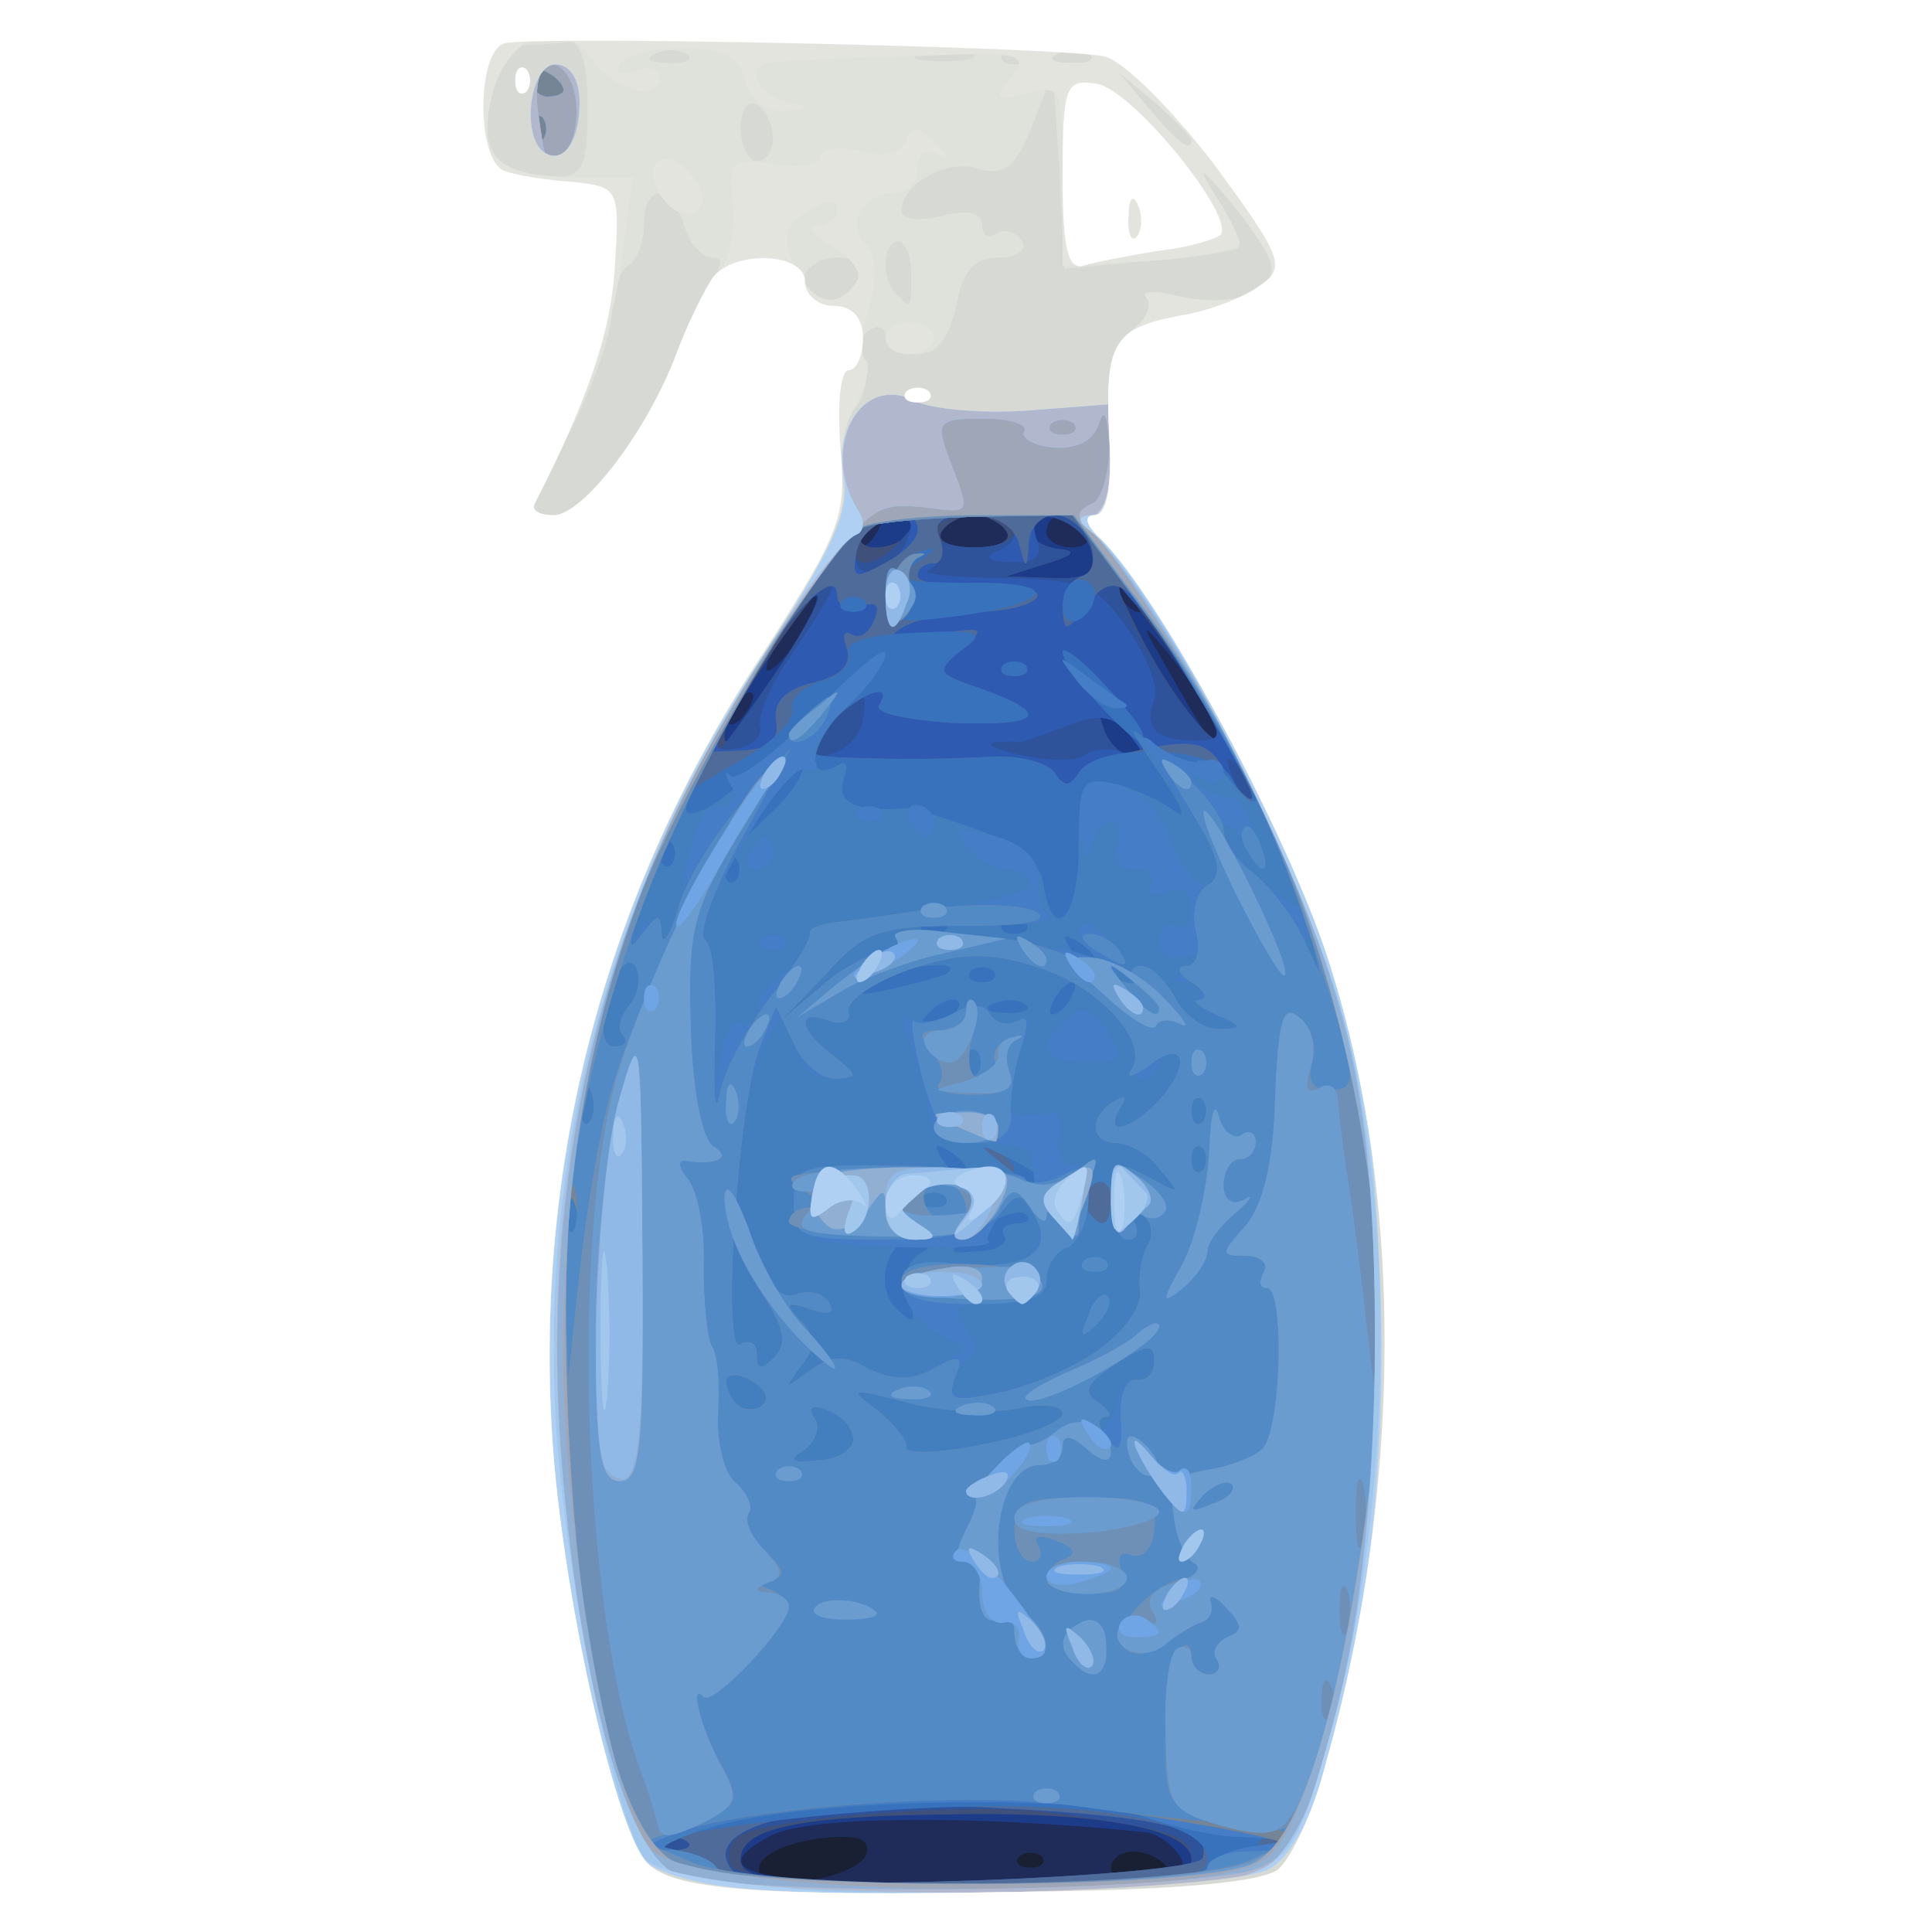 <!DOCTYPE svg PUBLIC "-//W3C//DTD SVG 20010904//EN" "http://www.w3.org/TR/2001/REC-SVG-20010904/DTD/svg10.dtd">
<svg version="1.0" xmlns="http://www.w3.org/2000/svg" width="120px" height="120px" viewBox="0 0 1200 1200" preserveAspectRatio="xMidYMid meet">
<rect x="0" y="0" width="1200" height="1200" fill="#333333" stroke="none"/>
<g id="layer101" fill="#192034" stroke="none">
<path d="M0 600 l0 -600 600 0 600 0 0 600 0 600 -600 0 -600 0 0 -600z"/>
</g>
<g id="layer102" fill="#1f2b58" stroke="none">
<path d="M0 600 l0 -600 600 0 600 0 0 600 0 600 -600 0 -600 0 0 -600z m538 552 c3 -10 -5 -13 -29 -10 -18 2 -34 9 -37 16 -3 10 5 13 29 10 18 -2 34 -9 37 -16z m187 8 c-3 -5 -13 -10 -21 -10 -8 0 -14 5 -14 10 0 6 9 10 21 10 11 0 17 -4 14 -10z m-78 -7 c-4 -3 -10 -3 -14 0 -3 4 0 7 7 7 7 0 10 -3 7 -7z"/>
</g>
<g id="layer103" fill="#1c3c8a" stroke="none">
<path d="M0 600 l0 -600 600 0 600 0 0 600 0 600 -600 0 -600 0 0 -600z m734 555 c-4 -8 -14 -16 -23 -17 -107 -11 -208 -10 -232 2 -43 23 -15 30 121 30 120 0 139 -2 134 -15z m17 -712 c-5 -10 -17 -27 -26 -38 -16 -19 -17 -19 -3 5 26 46 29 50 34 50 3 0 0 -8 -5 -17z m-286 -3 c3 -5 4 -10 1 -10 -3 0 -8 5 -11 10 -3 6 -4 10 -1 10 3 0 8 -4 11 -10z m35 -51 c15 -28 5 -23 -15 7 -9 15 -12 23 -6 20 6 -4 16 -16 21 -27z m210 -13 c0 -3 -5 -8 -12 -12 -7 -4 -8 -3 -4 4 7 12 16 16 16 8z m-165 -46 c3 -5 4 -10 1 -10 -3 0 -8 5 -11 10 -3 6 -4 10 -1 10 3 0 8 -4 11 -10z m80 0 c-3 -5 -12 -10 -20 -10 -8 0 -17 5 -20 10 -4 6 5 10 20 10 15 0 24 -4 20 -10z m50 0 c-3 -5 -10 -10 -16 -10 -5 0 -9 5 -9 10 0 6 7 10 16 10 8 0 12 -4 9 -10z"/>
</g>
<g id="layer104" fill="#3f507a" stroke="none">
<path d="M0 600 l0 -600 600 0 600 0 0 600 0 600 -600 0 -600 0 0 -600z m740 555 c0 -19 -57 -30 -152 -28 -94 1 -128 9 -128 28 0 13 23 15 140 15 116 0 140 -3 140 -15z m-30 -689 c0 -2 -7 -9 -15 -16 -13 -11 -14 -10 -9 4 5 14 24 23 24 12z m-221 -58 c18 -27 30 -48 27 -48 -7 0 -66 86 -66 96 0 9 0 9 39 -48z m255 24 c-9 -16 -25 -39 -36 -53 l-19 -24 17 35 c16 33 43 70 51 70 2 0 -3 -13 -13 -28z m-66 -89 c-4 -19 -38 -31 -38 -14 0 6 8 11 18 12 11 1 9 4 -8 9 l-25 8 28 1 c22 1 28 -3 25 -16z m-113 -13 c3 -5 -1 -10 -9 -10 -8 0 -18 5 -21 10 -3 6 1 10 9 10 8 0 18 -4 21 -10z m60 0 c-3 -5 -12 -10 -20 -10 -8 0 -17 5 -20 10 -4 6 5 10 20 10 15 0 24 -4 20 -10z"/>
</g>
<g id="layer105" fill="#2e539b" stroke="none">
<path d="M0 600 l0 -600 600 0 600 0 0 600 0 600 -600 0 -600 0 0 -600z m740 555 c0 -15 -13 -19 -87 -29 -48 -7 -175 3 -193 14 -7 4 -9 13 -6 19 5 7 55 11 147 11 116 0 139 -2 139 -15z m-255 -742 c21 -32 29 -50 18 -41 -18 17 -69 98 -60 98 2 0 21 -26 42 -57z m225 53 c0 -2 -7 -9 -15 -16 -13 -11 -14 -10 -9 4 5 14 24 23 24 12z m28 -47 c-30 -53 -58 -78 -33 -29 17 34 44 70 52 70 2 0 -6 -18 -19 -41z m-60 -76 c-4 -19 -38 -31 -38 -14 0 6 8 11 18 12 11 1 9 4 -8 9 l-25 8 28 1 c22 1 28 -3 25 -16z m-117 -9 c12 -14 11 -16 -5 -13 -11 2 -21 10 -24 17 -5 17 13 15 29 -4z m69 -4 c0 -5 -11 -10 -25 -10 -14 0 -25 5 -25 10 0 6 11 10 25 10 14 0 25 -4 25 -10z"/>
</g>
<g id="layer106" fill="#2e5ab2" stroke="none">
<path d="M0 600 l0 -600 600 0 600 0 0 600 0 600 -600 0 -600 0 0 -600z m747 554 c6 -18 -23 -25 -127 -31 -117 -7 -192 12 -163 41 12 12 286 2 290 -10z m-320 -10 c-3 -3 -12 -4 -19 -1 -8 3 -5 6 6 6 11 1 17 -2 13 -5z m344 -667 c-10 -9 -11 -8 -5 6 3 10 9 15 12 12 3 -3 0 -11 -7 -18z m-72 -9 c14 5 14 3 3 -11 -11 -13 -19 -14 -40 -6 -15 6 -28 10 -29 10 -2 -1 -9 0 -15 0 -7 1 1 5 17 8 17 4 34 4 39 0 5 -4 16 -5 25 -1z m-227 -17 c-1 -7 6 -24 16 -39 33 -48 37 -59 16 -40 -11 10 -30 35 -42 57 -20 35 -21 39 -5 36 10 -1 17 -8 15 -14z m64 -3 c3 -23 1 -23 -22 3 -19 21 -19 21 0 18 11 -2 20 -12 22 -21z m208 -19 c-9 -18 -26 -42 -39 -54 -12 -13 -25 -30 -28 -39 -4 -9 -14 -16 -23 -16 -10 0 -14 5 -10 15 4 11 -1 15 -17 14 -12 0 -16 -3 -9 -6 21 -8 13 -23 -14 -23 -19 0 -25 4 -21 14 3 8 1 17 -6 20 -7 2 14 5 45 5 51 1 59 4 78 31 12 17 20 37 17 44 -7 18 1 26 25 26 18 0 18 -2 2 -31z m-180 -95 c4 -11 1 -14 -11 -12 -10 2 -19 11 -21 21 -4 21 24 13 32 -9z"/>
</g>
<g id="layer107" fill="#4f6b9a" stroke="none">
<path d="M0 600 l0 -600 600 0 600 0 0 600 0 600 -600 0 -600 0 0 -600z m747 554 c6 -18 -26 -26 -128 -31 -117 -7 -191 12 -162 41 12 12 286 2 290 -10z m-320 -10 c-3 -3 -12 -4 -19 -1 -8 3 -5 6 6 6 11 1 17 -2 13 -5z m318 -712 c-42 -72 -52 -80 -70 -56 -13 17 -14 17 -15 2 0 -9 5 -18 12 -20 16 -6 2 -38 -17 -38 -8 0 -16 8 -16 18 -1 16 -2 16 -6 0 -3 -11 -14 -18 -30 -18 -18 0 -24 4 -19 15 3 8 1 15 -4 15 -6 0 -10 3 -10 8 0 4 18 6 40 6 22 -1 37 2 34 7 -3 5 -20 9 -37 9 -18 0 -39 5 -47 10 -11 7 -5 8 20 4 32 -5 33 -4 17 9 -17 14 -16 15 13 25 44 16 37 23 -19 21 -28 -2 -48 -6 -45 -11 10 -16 -13 -7 -31 12 -18 20 -17 20 26 21 24 1 58 0 75 -1 18 -1 35 4 39 10 5 8 10 9 14 2 3 -6 23 -13 43 -17 30 -6 39 -4 49 14 7 11 15 19 17 17 1 -2 -13 -31 -33 -64z m-263 16 c-2 -12 6 -20 23 -24 17 -4 24 -11 21 -21 -3 -8 -2 -12 3 -9 5 3 11 -1 14 -9 4 -9 1 -12 -9 -8 -7 3 -14 -1 -14 -7 0 -20 -32 13 -58 58 l-22 39 23 -1 c15 -1 21 -7 19 -18z m88 -119 c0 -18 -35 -5 -38 14 -3 16 -1 17 17 7 12 -6 21 -15 21 -21z"/>
</g>
<g id="layer108" fill="#3872bd" stroke="none">
<path d="M0 600 l0 -600 600 0 600 0 0 600 0 600 -600 0 -600 0 0 -600z m750 555 c0 -24 -68 -37 -175 -32 -93 4 -209 23 -158 26 12 0 25 6 28 11 4 6 67 10 156 10 124 0 149 -2 149 -15z m47 -12 c-4 -3 -10 -3 -14 0 -3 4 0 7 7 7 7 0 10 -3 7 -7z m-107 -399 c0 -8 -5 -12 -10 -9 -6 4 -8 11 -5 16 9 14 15 11 15 -7z m-60 -18 c0 -3 -5 -8 -12 -12 -7 -4 -8 -3 -4 4 7 12 16 16 16 8z m129 -273 c-12 -21 -38 -59 -58 -86 l-35 -47 -62 1 c-34 1 -66 4 -70 8 -13 9 -69 91 -88 128 l-16 33 32 -19 c18 -10 32 -24 30 -31 -1 -6 7 -14 18 -17 12 -3 19 -11 17 -17 -3 -7 12 -12 42 -13 40 -2 44 0 28 11 -16 13 -15 15 13 24 44 16 37 23 -19 21 -28 -2 -48 -6 -45 -11 10 -16 -13 -7 -31 12 -18 20 -17 20 26 21 24 1 58 0 75 -1 18 -1 35 4 39 10 6 9 9 9 15 0 12 -19 82 -17 94 2 21 35 17 7 -5 -29z"/>
<path d="M682 437 c-12 -13 -22 -27 -22 -32 0 -4 11 4 25 19 23 25 30 36 22 36 -2 0 -13 -10 -25 -23z"/>
<path d="M623 413 c4 -3 10 -3 14 0 3 4 0 7 -7 7 -7 0 -10 -3 -7 -7z"/>
<path d="M552 367 c2 -11 10 -22 18 -24 13 -4 13 -3 0 6 -16 12 -13 13 43 13 49 1 35 14 -21 21 -39 5 -43 3 -40 -16z"/>
<path d="M660 376 c0 -9 5 -16 10 -16 6 0 10 4 10 9 0 6 -4 13 -10 16 -5 3 -10 -1 -10 -9z"/>
<path d="M523 373 c4 -3 10 -3 14 0 3 4 0 7 -7 7 -7 0 -10 -3 -7 -7z"/>
</g>
<g id="layer109" fill="#437ebe" stroke="none">
<path d="M0 600 l0 -600 600 0 600 0 0 600 0 600 -600 0 -600 0 0 -600z m750 561 c0 -5 12 -12 28 -14 26 -4 25 -4 -5 -6 -17 0 -44 -6 -60 -12 -39 -15 -208 -12 -268 5 -27 8 -40 15 -28 15 12 1 25 6 28 11 8 13 305 14 305 1z m-187 -357 c-3 -9 0 -20 8 -25 11 -7 11 -9 -3 -9 -18 0 -25 30 -11 43 11 11 13 8 6 -9z m61 -36 c-3 -4 0 -8 7 -8 7 0 10 -3 6 -6 -3 -3 -16 1 -28 9 -22 16 -22 16 -1 14 11 0 18 -5 16 -9z m66 -24 c0 -8 -5 -12 -10 -9 -6 4 -8 11 -5 16 9 14 15 11 15 -7z m-40 -9 c0 -2 -10 -9 -22 -15 -22 -11 -22 -10 -4 4 21 17 26 19 26 11z m-50 -9 c0 -3 -5 -8 -12 -12 -7 -4 -8 -3 -4 4 7 12 16 16 16 8z m-5 -104 c-3 -3 -11 0 -18 7 -9 10 -8 11 6 5 10 -3 15 -9 12 -12z m42 2 c-3 -3 -12 -4 -19 -1 -8 3 -5 6 6 6 11 1 17 -2 13 -5z m28 -4 c3 -5 4 -10 1 -10 -3 0 -8 5 -11 10 -3 6 -4 10 -1 10 3 0 8 -4 11 -10z m-76 -16 c10 -9 -35 -3 -49 6 -11 8 -7 9 15 4 17 -4 32 -8 34 -10z m28 -1 c-4 -3 -10 -3 -14 0 -3 4 0 7 7 7 7 0 10 -3 7 -7z m63 -7 c0 -3 -5 -8 -12 -12 -7 -4 -8 -3 -4 4 7 12 16 16 16 8z m-93 -23 c-4 -3 -10 -3 -14 0 -3 4 0 7 7 7 7 0 10 -3 7 -7z m50 0 c-4 -3 -10 -3 -14 0 -3 4 0 7 7 7 7 0 10 -3 7 -7z m33 -47 c0 -41 2 -44 23 -39 12 3 29 11 37 17 8 6 3 -5 -10 -24 -20 -29 -21 -32 -4 -17 12 9 24 14 27 10 4 -3 14 2 22 13 8 10 15 15 15 10 0 -12 -36 -71 -79 -129 l-35 -47 -62 1 c-34 1 -66 4 -70 8 -15 10 -70 93 -93 138 -19 38 -19 42 -4 36 10 -4 39 -29 66 -57 26 -28 47 -46 47 -40 0 6 -11 21 -25 34 -22 21 -26 48 -4 35 5 -3 6 1 3 9 -5 14 8 21 37 18 3 -1 23 5 45 13 26 9 40 20 42 34 6 38 22 22 22 -23z m-213 7 c-4 -3 -7 0 -7 7 0 7 3 10 7 7 3 -4 3 -10 0 -14z m-40 -10 c-4 -3 -7 0 -7 7 0 7 3 10 7 7 3 -4 3 -10 0 -14z m81 -48 c-3 -3 -13 7 -23 22 l-17 28 23 -22 c12 -12 20 -25 17 -28z"/>
</g>
<g id="layer110" fill="#457dc6" stroke="none">
<path d="M0 600 l0 -600 600 0 600 0 0 600 0 600 -600 0 -600 0 0 -600z m750 561 c0 -5 12 -12 28 -14 26 -4 25 -4 -5 -6 -17 0 -44 -6 -60 -12 -37 -14 -196 -13 -263 3 -34 7 -47 13 -35 16 11 2 24 8 30 13 12 12 305 12 305 0z m-220 -267 c0 -7 -7 -15 -16 -18 -9 -4 -13 -2 -8 5 4 6 0 15 -7 20 -10 6 -7 8 9 6 12 0 22 -7 22 -13z m130 -16 c0 -5 -13 -7 -29 -3 -16 3 -47 2 -68 -4 -35 -9 -37 -9 -18 5 11 9 19 19 18 23 -1 4 20 4 48 -2 27 -5 49 -14 49 -19z m35 -11 c1 -7 6 -11 11 -10 6 1 11 -4 11 -12 0 -10 -5 -10 -25 3 -14 9 -20 18 -13 20 6 2 8 9 4 15 -3 7 -2 8 3 4 5 -5 9 -14 9 -20z m-226 -8 c-16 -10 -23 -4 -14 10 3 6 11 8 17 5 6 -4 5 -9 -3 -15z m214 -21 c15 -11 27 -27 25 -37 -1 -9 1 -21 5 -28 4 -6 2 -15 -4 -19 -8 -4 -9 -3 -5 4 4 7 2 12 -3 12 -6 0 -11 -11 -11 -25 0 -24 2 -25 23 -14 20 11 21 11 8 -4 -7 -10 -20 -17 -27 -17 -17 0 -18 -16 -2 -26 7 -4 8 -3 4 4 -12 20 8 13 26 -8 10 -11 13 -22 8 -25 -6 -4 -10 -1 -10 4 0 6 -5 11 -11 11 -5 0 -8 -4 -5 -8 10 -16 -25 -52 -62 -62 -29 -9 -46 -8 -77 2 -22 8 -39 19 -38 26 2 6 -4 9 -12 6 -21 -8 -19 6 3 22 15 12 15 13 1 14 -30 0 -32 -32 -4 -59 21 -21 35 -26 78 -26 28 0 63 3 77 7 14 4 19 5 13 2 -7 -3 -13 -10 -13 -16 0 -6 6 -6 15 2 8 7 13 16 10 20 -3 5 0 12 6 16 8 4 9 3 5 -4 -4 -7 -3 -12 3 -12 6 0 15 9 21 20 6 11 18 19 28 19 16 -1 15 -2 -1 -6 -9 -2 -15 -9 -12 -14 4 -5 0 -9 -7 -9 -10 0 -9 -3 2 -11 13 -9 12 -10 -2 -5 -12 3 -18 0 -18 -10 0 -8 5 -12 10 -9 6 3 10 -1 10 -10 0 -11 -5 -15 -16 -11 -8 3 -12 2 -9 -4 3 -6 -1 -10 -10 -10 -11 0 -15 -5 -11 -15 3 -8 1 -15 -4 -15 -5 0 -11 8 -13 18 -3 9 -5 3 -6 -14 -1 -27 2 -31 22 -27 14 3 27 16 34 34 6 16 16 29 22 29 18 0 13 -14 -21 -61 -17 -24 -23 -37 -12 -28 10 9 25 14 32 12 6 -3 12 0 12 7 0 6 -6 8 -12 4 -8 -4 -10 -3 -5 2 5 5 14 9 20 9 7 0 13 9 15 20 3 16 1 17 -7 5 -6 -8 -11 -10 -11 -4 0 6 11 20 25 32 14 12 25 19 25 14 0 -17 -72 -147 -106 -192 l-38 -50 -62 1 c-34 1 -66 4 -70 8 -30 21 -124 187 -138 241 -3 14 -3 19 0 11 5 -11 8 -11 14 0 5 8 11 -5 15 -34 5 -31 12 -47 22 -47 8 0 11 -5 7 -12 -4 -7 -4 -10 0 -6 4 3 28 -14 52 -40 24 -25 44 -41 44 -36 0 6 -11 21 -25 34 -13 12 -22 27 -19 32 3 5 0 7 -6 6 -14 -4 -73 99 -61 106 4 3 7 29 6 58 -1 29 0 38 2 20 2 -18 8 -30 14 -27 5 4 9 0 9 -7 0 -7 9 -19 20 -26 12 -7 19 -16 16 -20 -2 -4 3 -8 12 -9 77 -8 122 -17 122 -24 0 -5 -6 -9 -14 -9 -7 0 -19 -6 -25 -14 -10 -12 -8 -13 16 -7 18 5 28 14 28 27 0 10 3 21 7 24 3 3 -20 5 -52 5 -53 0 -62 3 -94 34 -37 36 -42 50 -51 164 -4 47 -3 67 5 62 5 -3 10 -1 10 6 0 10 3 10 11 2 8 -8 6 -18 -6 -37 -10 -15 -15 -29 -12 -32 3 -3 8 4 12 15 3 11 12 18 20 15 7 -3 16 -1 20 5 4 7 -1 8 -12 4 -15 -5 -16 -3 -6 7 10 11 10 17 0 29 -10 14 -10 14 5 3 13 -10 22 -11 37 -2 16 8 27 8 43 -1 18 -10 20 -13 8 -17 -8 -3 -18 -10 -22 -16 -16 -23 -7 -34 25 -32 46 4 56 -2 52 -32 -2 -15 -4 -30 -4 -34 -1 -5 -14 -8 -31 -8 -16 0 -30 -3 -31 -7 -1 -15 -7 -38 -15 -58 -4 -11 -4 -17 1 -13 4 4 16 3 26 -2 12 -7 20 -7 24 0 4 6 11 8 16 5 11 -8 11 -3 -1 29 -9 25 -4 32 23 27 4 -1 7 7 5 16 -2 10 2 17 8 16 16 -3 12 46 -3 52 -7 2 -13 11 -13 20 0 10 -10 15 -31 15 -26 0 -29 2 -20 14 8 10 9 16 1 21 -5 3 -10 11 -10 16 0 15 60 0 93 -23z m-326 -90 c-3 -8 -6 -5 -6 6 -1 11 2 17 5 13 3 -3 4 -12 1 -19z m390 -35 c-4 -3 -7 0 -7 7 0 7 3 10 7 7 3 -4 3 -10 0 -14z m-380 -35 c-3 -8 -6 -5 -6 6 -1 11 2 17 5 13 3 -3 4 -12 1 -19z m380 5 c-4 -3 -7 0 -7 7 0 7 3 10 7 7 3 -4 3 -10 0 -14z m-140 -30 c-4 -3 -7 0 -7 7 0 7 3 10 7 7 3 -4 3 -10 0 -14z m-220 -10 c-4 -3 -2 -12 5 -20 9 -12 4 -33 -6 -22 -12 14 -16 49 -5 49 7 0 9 -3 6 -7z m430 -60 c-4 -3 -7 0 -7 7 0 7 3 10 7 7 3 -4 3 -10 0 -14z"/>
<path d="M519 772 c-20 -2 -26 -9 -26 -26 0 -21 3 -22 66 -21 88 3 87 2 68 23 -10 10 -15 21 -13 23 5 5 -57 5 -95 1z m68 -29 c-4 -3 -10 -3 -14 0 -3 4 0 7 7 7 7 0 10 -3 7 -7z"/>
<path d="M650 651 c0 -5 6 -13 13 -19 10 -8 16 -6 25 9 11 17 9 19 -13 19 -14 0 -25 -4 -25 -9z"/>
<path d="M473 583 c4 -3 10 -3 14 0 3 4 0 7 -7 7 -7 0 -10 -3 -7 -7z"/>
<path d="M465 530 c3 -5 8 -10 11 -10 2 0 4 5 4 10 0 6 -5 10 -11 10 -5 0 -7 -4 -4 -10z"/>
<path d="M565 510 c-3 -5 -1 -10 4 -10 6 0 11 5 11 10 0 6 -2 10 -4 10 -3 0 -8 -4 -11 -10z"/>
<path d="M533 503 c4 -3 10 -3 14 0 3 4 0 7 -7 7 -7 0 -10 -3 -7 -7z"/>
<path d="M669 423 c-13 -17 -13 -17 6 -3 11 8 22 16 24 17 2 2 0 3 -6 3 -6 0 -17 -8 -24 -17z"/>
</g>
<g id="layer111" fill="#758595" stroke="none">
<path d="M0 600 l0 -600 600 0 600 0 0 600 0 600 -600 0 -600 0 0 -600z m750 560 c0 -5 12 -10 27 -10 56 0 10 -12 -112 -29 -62 -9 -205 2 -247 18 -23 10 -23 10 -1 10 12 1 25 6 28 11 4 6 67 10 156 10 93 0 149 -4 149 -10z m-220 -266 c0 -7 -7 -15 -16 -18 -9 -4 -13 -2 -8 5 4 6 0 15 -7 20 -10 6 -7 8 9 6 12 0 22 -7 22 -13z m130 -16 c0 -5 -13 -7 -29 -3 -16 3 -47 2 -68 -4 -35 -9 -37 -9 -18 5 11 9 19 19 18 23 -1 4 20 4 48 -2 27 -5 49 -14 49 -19z m36 0 c0 -13 4 -22 10 -21 6 1 11 -4 11 -12 0 -11 -5 -10 -24 2 -18 12 -21 18 -11 24 7 5 9 9 5 9 -5 0 -5 5 -2 10 10 15 13 12 11 -12z m-227 -19 c-16 -10 -23 -4 -14 10 3 6 11 8 17 5 6 -4 5 -9 -3 -15z m214 -21 c15 -11 27 -27 25 -37 -1 -9 1 -21 5 -28 4 -6 2 -15 -4 -19 -8 -4 -9 -3 -5 4 4 7 2 12 -3 12 -6 0 -11 -11 -11 -25 0 -24 2 -25 23 -14 20 11 21 11 8 -4 -7 -10 -20 -17 -27 -17 -17 0 -18 -16 -2 -26 7 -4 8 -3 4 4 -12 19 8 14 26 -7 19 -23 12 -36 -10 -18 -9 6 -13 7 -9 1 11 -18 -22 -53 -61 -64 -29 -9 -46 -8 -77 2 -22 8 -39 19 -38 26 2 6 -4 9 -12 6 -21 -8 -19 6 3 22 15 12 15 13 1 14 -9 0 -21 -10 -26 -22 l-11 -23 -10 25 c-14 36 -24 193 -12 185 6 -3 10 -1 10 6 0 10 3 10 11 2 8 -8 6 -18 -6 -37 -10 -15 -15 -29 -12 -32 3 -3 8 4 12 15 3 11 12 18 20 15 7 -3 16 -1 20 5 4 7 -1 8 -12 4 -15 -5 -16 -3 -6 7 10 11 10 17 0 29 -10 14 -10 14 5 3 13 -10 22 -11 37 -2 15 7 27 8 41 0 16 -9 19 -8 13 6 -5 14 -1 15 28 9 19 -4 47 -16 62 -27z m-326 -90 c-3 -8 -6 -5 -6 6 -1 11 2 17 5 13 3 -3 4 -12 1 -19z m390 -35 c-4 -3 -7 0 -7 7 0 7 3 10 7 7 3 -4 3 -10 0 -14z m-380 -35 c-3 -8 -6 -5 -6 6 -1 11 2 17 5 13 3 -3 4 -12 1 -19z m111 -58 c15 -19 26 -37 25 -40 -1 -3 6 -6 15 -7 9 -1 38 -5 63 -9 26 -3 54 -2 62 2 10 6 -5 9 -43 9 -53 0 -63 3 -87 30 l-28 29 27 -23 c38 -33 111 -39 160 -13 21 11 35 16 32 11 -3 -5 -1 -9 5 -9 6 0 15 9 21 20 6 11 18 20 28 19 14 0 14 -2 -3 -9 -11 -5 -15 -9 -10 -9 6 -1 3 -6 -5 -11 -8 -5 -10 -10 -3 -10 6 0 9 -9 6 -21 -3 -12 0 -25 7 -29 10 -6 8 -17 -10 -46 -23 -38 -23 -39 -2 -20 12 11 22 25 22 32 0 7 8 19 18 26 9 7 23 24 30 38 l12 25 -6 -25 c-11 -47 -63 -147 -105 -203 l-42 -57 -63 1 c-34 1 -66 4 -70 8 -17 12 -72 97 -101 156 -32 64 -53 122 -34 95 10 -13 11 -13 12 0 0 8 5 2 10 -15 4 -16 22 -46 39 -65 l31 -35 -31 57 c-17 31 -27 59 -22 62 5 3 7 31 6 63 -1 32 0 47 3 33 2 -14 17 -41 31 -60z m269 63 c-4 -3 -7 0 -7 7 0 7 3 10 7 7 3 -4 3 -10 0 -14z m-360 -40 c-4 -3 -2 -12 5 -20 9 -12 4 -33 -6 -22 -12 14 -16 49 -5 49 7 0 9 -3 6 -7z"/>
</g>
<g id="layer112" fill="#528ac6" stroke="none">
<path d="M0 600 l0 -600 600 0 600 0 0 600 0 600 -600 0 -600 0 0 -600z m750 560 c0 -5 11 -10 24 -10 40 0 37 -15 -2 -17 -21 -1 -66 -6 -102 -11 -67 -10 -208 0 -252 17 -23 10 -23 10 -1 10 12 1 25 6 28 11 4 6 67 10 156 10 93 0 149 -4 149 -10z m-220 -266 c0 -7 -7 -15 -16 -18 -9 -4 -13 -2 -8 5 4 6 0 15 -7 20 -10 6 -7 8 9 6 12 0 22 -7 22 -13z m130 -16 c0 -5 -13 -7 -29 -3 -16 3 -47 2 -68 -4 -35 -9 -37 -9 -18 5 11 9 19 19 18 23 -1 4 20 4 48 -2 27 -5 49 -14 49 -19z m36 0 c0 -13 4 -22 10 -21 6 1 11 -4 11 -12 0 -11 -5 -10 -24 2 -18 12 -21 18 -11 24 7 5 9 9 5 9 -5 0 -5 5 -2 10 10 15 13 12 11 -12z m-227 -19 c-16 -10 -23 -4 -14 10 3 6 11 8 17 5 6 -4 5 -9 -3 -15z m214 -21 c15 -11 27 -27 25 -37 -1 -9 1 -21 5 -28 4 -6 2 -15 -4 -19 -8 -4 -9 -3 -5 4 4 7 2 12 -3 12 -6 0 -11 -11 -11 -25 0 -24 2 -25 23 -14 20 11 21 11 8 -4 -7 -10 -20 -17 -27 -17 -17 0 -18 -16 -2 -26 7 -4 8 -3 4 4 -12 19 8 14 26 -7 19 -23 12 -36 -10 -18 -9 6 -13 7 -9 1 11 -18 -22 -53 -61 -64 -29 -9 -46 -8 -77 2 -22 8 -39 19 -38 26 2 6 -4 9 -12 6 -21 -8 -19 6 3 22 15 12 15 13 1 14 -9 0 -21 -10 -26 -22 l-11 -23 -10 25 c-14 36 -24 193 -12 185 6 -3 10 -1 10 6 0 10 3 10 11 2 8 -8 6 -18 -6 -37 -10 -15 -15 -29 -12 -32 3 -3 8 4 12 15 3 11 12 18 20 15 7 -3 16 -1 20 5 4 7 -1 8 -12 4 -15 -5 -16 -3 -6 7 10 11 10 17 0 29 -10 14 -10 14 5 3 13 -10 22 -11 37 -2 15 7 27 8 41 0 16 -9 19 -8 13 6 -5 14 -1 15 28 9 19 -4 47 -16 62 -27z m-326 -100 c-3 -7 -5 -2 -5 12 0 14 2 19 5 13 2 -7 2 -19 0 -25z m390 -25 c-4 -3 -7 0 -7 7 0 7 3 10 7 7 3 -4 3 -10 0 -14z m-380 -35 c-3 -8 -6 -5 -6 6 -1 11 2 17 5 13 3 -3 4 -12 1 -19z m111 -58 c15 -19 26 -37 25 -40 -1 -3 6 -6 15 -7 9 -1 38 -5 63 -9 26 -3 54 -2 62 2 10 6 -5 9 -43 9 -53 0 -63 3 -87 30 l-28 29 27 -23 c38 -33 111 -39 160 -13 21 11 35 16 32 11 -3 -5 -1 -9 5 -9 6 0 15 9 21 20 6 11 18 20 28 19 14 0 14 -2 -3 -9 -11 -5 -15 -9 -10 -9 6 -1 3 -6 -5 -11 -8 -5 -10 -10 -3 -10 6 0 9 -9 6 -21 -3 -12 0 -25 7 -29 10 -6 8 -17 -10 -46 -23 -38 -23 -39 -2 -20 12 11 22 25 22 32 0 7 8 19 18 26 9 7 23 24 30 38 l12 25 -6 -25 c-11 -47 -63 -147 -105 -203 l-42 -57 -63 1 c-34 1 -66 4 -71 8 -16 10 -69 93 -100 156 -32 64 -53 122 -34 95 10 -13 11 -13 12 0 0 8 5 2 10 -15 4 -16 22 -46 39 -65 l31 -35 -31 57 c-17 31 -27 59 -22 62 5 3 7 31 6 63 -1 32 0 47 3 33 2 -14 17 -41 31 -60z m269 63 c-4 -3 -7 0 -7 7 0 7 3 10 7 7 3 -4 3 -10 0 -14z m-360 -40 c-4 -3 -2 -12 5 -20 9 -12 4 -33 -6 -22 -12 14 -16 49 -5 49 7 0 9 -3 6 -7z m-50 -570 c-4 -3 -7 0 -7 7 0 7 3 10 7 7 3 -4 3 -10 0 -14z m13 -17 c0 -3 -4 -8 -10 -11 -5 -3 -10 -1 -10 4 0 6 5 11 10 11 6 0 10 -2 10 -4z"/>
<path d="M676 817 c3 -10 9 -15 12 -12 3 3 0 11 -7 18 -10 9 -11 8 -5 -6z"/>
<path d="M560 796 c0 -10 10 -14 34 -11 43 4 61 -7 49 -29 -9 -16 -11 -16 -22 -2 -9 11 -31 16 -71 16 -54 0 -57 -2 -57 -23 0 -23 3 -24 67 -23 38 1 72 4 76 8 3 4 15 3 24 -2 15 -8 18 -6 16 15 0 14 -7 27 -13 30 -7 2 -13 11 -13 20 0 11 -11 15 -45 15 -32 0 -45 -4 -45 -14z m27 -53 c-4 -3 -10 -3 -14 0 -3 4 0 7 7 7 7 0 10 -3 7 -7z"/>
<path d="M673 783 c4 -3 10 -3 14 0 3 4 0 7 -7 7 -7 0 -10 -3 -7 -7z"/>
<path d="M573 670 c-6 -23 -8 -38 -5 -36 2 3 13 1 23 -4 12 -7 20 -7 24 0 4 6 11 7 17 4 7 -4 7 2 2 17 -4 13 -7 32 -6 42 0 11 -7 17 -22 17 -17 0 -24 -8 -33 -40z m34 -17 c-4 -3 -7 0 -7 7 0 7 3 10 7 7 3 -4 3 -10 0 -14z"/>
<path d="M680 590 c-9 -6 -10 -10 -3 -10 6 0 15 5 18 10 8 12 4 12 -15 0z"/>
<path d="M775 529 c-4 -6 -5 -12 -2 -15 2 -3 7 2 10 11 7 17 1 20 -8 4z"/>
<path d="M490 456 c0 -2 7 -9 15 -16 13 -11 14 -10 9 4 -5 14 -24 23 -24 12z"/>
</g>
<g id="layer113" fill="#6e90b6" stroke="none">
<path d="M0 600 l0 -600 600 0 600 0 0 600 0 600 -600 0 -600 0 0 -600z m775 556 c37 -16 47 -27 17 -19 -10 2 -29 0 -43 -6 -23 -8 -26 -15 -25 -54 1 -25 4 -49 9 -53 4 -4 7 -2 7 4 0 7 5 12 11 12 5 0 8 -4 5 -9 -4 -5 0 -11 6 -14 10 -4 10 -7 0 -18 -7 -8 -12 -9 -10 -4 2 6 -2 12 -7 13 -5 2 -15 8 -22 14 -7 5 -17 7 -23 3 -15 -9 17 -45 39 -45 11 0 12 -3 5 -8 -7 -4 -14 -18 -15 -31 -3 -19 1 -25 21 -28 13 -2 29 -8 34 -13 12 -12 14 -100 3 -100 -5 0 -5 -4 -2 -10 3 -5 -2 -10 -11 -10 -16 0 -16 -1 -1 -18 11 -12 18 -39 19 -80 2 -49 5 -59 15 -50 8 6 11 18 8 28 -3 11 0 17 10 17 20 0 19 -6 -11 -95 -28 -85 -58 -142 -113 -215 l-35 -47 -62 1 c-34 1 -66 4 -71 8 -20 13 -77 106 -113 184 -43 92 -71 209 -69 289 l2 53 7 -65 c4 -36 12 -85 19 -110 16 -58 76 -184 97 -201 8 -7 1 11 -17 39 -28 46 -32 59 -30 119 1 40 7 70 14 75 12 7 2 12 -17 9 -5 -1 -5 4 1 11 6 7 11 31 10 54 0 22 2 44 5 50 4 5 5 24 4 42 -1 18 4 38 11 43 7 6 11 15 8 19 -3 5 2 16 11 24 12 12 12 16 2 17 -10 0 -10 2 0 6 6 2 12 8 12 11 0 12 -47 62 -53 56 -9 -10 -2 20 12 44 11 21 10 24 -18 35 l-31 11 28 12 c41 19 303 18 347 0z m-10 -234 c-3 -3 -11 0 -18 7 -9 10 -8 11 6 5 10 -3 15 -9 12 -12z m-428 -849 c-4 -3 -7 0 -7 7 0 7 3 10 7 7 3 -4 3 -10 0 -14z m13 -17 c0 -3 -4 -8 -10 -11 -5 -3 -10 -1 -10 4 0 6 5 11 10 11 6 0 10 -2 10 -4z"/>
<path d="M650 981 c0 -5 5 -11 12 -13 7 -3 5 -7 -6 -11 -10 -4 -15 -3 -11 3 3 6 1 10 -4 10 -6 0 -11 -9 -11 -20 0 -17 7 -20 44 -20 39 0 45 3 43 20 -1 12 -7 18 -14 16 -7 -3 -10 1 -6 10 4 10 -2 14 -21 14 -14 0 -26 -4 -26 -9z"/>
<path d="M560 795 c0 -15 83 -12 87 2 3 8 -12 11 -41 10 -26 -1 -46 -6 -46 -12z"/>
<path d="M490 759 c0 -5 6 -9 13 -9 8 0 7 -4 -3 -10 -17 -11 -15 -12 63 -14 28 -1 60 2 70 7 12 5 24 4 35 -5 14 -11 15 -11 9 5 -4 10 -7 24 -7 30 0 7 -4 6 -10 -3 -5 -8 -10 -10 -10 -5 0 6 -5 3 -10 -5 -9 -13 -12 -13 -20 2 -8 13 -24 17 -70 16 -33 0 -60 -5 -60 -9z m110 -7 c0 -13 -12 -22 -22 -16 -10 6 -1 24 13 24 5 0 9 -4 9 -8z"/>
<path d="M583 673 c4 -3 2 -12 -4 -20 -9 -10 -8 -13 4 -13 8 0 18 -6 21 -12 3 -7 3 -1 0 15 -4 16 -2 27 5 27 6 0 10 -5 9 -11 -2 -6 3 -13 10 -14 7 -2 8 -1 3 1 -6 3 -7 12 -4 20 4 10 -3 14 -23 14 -15 0 -24 -3 -21 -7z"/>
<path d="M552 369 c1 -12 9 -24 16 -25 7 -1 8 0 3 2 -6 3 -8 11 -5 19 3 7 0 16 -6 20 -8 5 -11 0 -8 -16z"/>
</g>
<g id="layer114" fill="#6a9cd0" stroke="none">
<path d="M0 600 l0 -600 600 0 600 0 0 600 0 600 -600 0 -600 0 0 -600z m780 555 c17 -9 30 -21 30 -28 0 -8 -3 -7 -9 2 -7 11 -17 12 -42 5 -32 -9 -34 -12 -35 -57 -1 -26 2 -50 7 -53 5 -3 9 0 9 5 0 6 5 11 11 11 5 0 8 -4 5 -9 -4 -5 0 -11 6 -14 10 -4 10 -7 0 -18 -7 -8 -12 -9 -10 -4 2 6 -1 12 -7 13 -5 2 -15 8 -22 14 -14 11 -36 1 -27 -13 3 -5 10 -6 16 -3 7 5 8 2 4 -5 -5 -8 0 -14 14 -18 12 -3 17 -9 12 -12 -6 -3 -12 -17 -13 -30 -3 -19 1 -25 21 -28 13 -2 29 -8 34 -13 12 -12 14 -100 3 -100 -5 0 -5 -4 -2 -10 3 -5 -2 -10 -11 -10 -16 0 -16 -1 -1 -18 11 -12 18 -39 19 -80 2 -49 5 -59 15 -50 8 6 11 19 7 31 -4 13 -2 17 5 13 6 -4 11 -1 12 6 0 7 3 27 5 43 3 17 9 62 13 100 8 65 8 67 9 20 4 -160 -52 -338 -149 -468 l-42 -57 -61 0 c-34 0 -66 4 -72 8 -25 16 -112 164 -137 230 -39 106 -50 189 -44 326 7 152 32 256 67 273 38 20 322 18 360 -2z m47 -107 c-3 -8 -6 -5 -6 6 -1 11 2 17 5 13 3 -3 4 -12 1 -19z m10 -60 c-3 -7 -5 -2 -5 12 0 14 2 19 5 13 2 -7 2 -19 0 -25z m10 -65 c-3 -10 -5 -2 -5 17 0 19 2 27 5 18 2 -10 2 -26 0 -35z m-82 -1 c-3 -3 -11 0 -18 7 -9 10 -8 11 6 5 10 -3 15 -9 12 -12z m-428 -849 c-4 -3 -7 0 -7 7 0 7 3 10 7 7 3 -4 3 -10 0 -14z m13 -17 c0 -3 -4 -8 -10 -11 -5 -3 -10 -1 -10 4 0 6 5 11 10 11 6 0 10 -2 10 -4z"/>
<path d="M409 1135 c-3 -12 -6 -21 -11 -35 -36 -95 -44 -334 -14 -434 21 -67 71 -169 93 -187 8 -7 0 11 -18 39 -28 46 -32 59 -30 119 1 40 7 70 14 75 12 7 2 12 -17 9 -5 -1 -5 4 1 11 6 7 11 31 10 54 0 22 2 44 5 50 4 5 5 24 4 42 -1 18 4 38 11 43 7 6 11 15 8 19 -3 5 2 15 10 23 11 12 12 17 2 20 -9 4 -9 6 1 6 6 1 12 4 12 9 0 12 -47 62 -53 56 -9 -10 -2 19 11 43 11 19 9 24 -7 33 -22 11 -30 13 -32 5z"/>
<path d="M643 1113 c4 -3 10 -3 14 0 3 4 0 7 -7 7 -7 0 -10 -3 -7 -7z"/>
<path d="M667 1033 c-11 -10 -8 -20 6 -26 8 -3 14 3 14 14 2 19 -8 25 -20 12z"/>
<path d="M630 1014 c0 -8 -4 -12 -10 -9 -9 6 -14 -8 -11 -27 0 -5 -4 -8 -9 -8 -7 0 -7 -6 0 -20 6 -11 8 -20 5 -20 -3 0 3 -8 13 -18 9 -10 19 -17 21 -15 2 1 10 -2 17 -8 14 -12 34 -4 34 13 0 7 -6 6 -15 -2 -10 -9 -15 -9 -15 -1 0 6 -6 11 -14 11 -28 0 -36 69 -11 90 17 14 20 30 5 30 -5 0 -10 -7 -10 -16z"/>
<path d="M506 999 c4 -8 30 -6 38 2 3 3 -5 5 -19 5 -13 0 -22 -3 -19 -7z"/>
<path d="M650 980 c0 -5 11 -10 25 -10 14 0 25 5 25 10 0 6 -11 10 -25 10 -14 0 -25 -4 -25 -10z"/>
<path d="M630 943 c0 -9 16 -13 45 -13 25 0 45 4 45 9 0 5 -20 11 -45 13 -31 2 -45 -1 -45 -9z"/>
<path d="M483 913 c4 -3 10 -3 14 0 3 4 0 7 -7 7 -7 0 -10 -3 -7 -7z"/>
<path d="M707 913 c-4 -3 -7 -11 -7 -17 0 -6 5 -5 12 2 6 6 9 14 7 17 -3 3 -9 2 -12 -2z"/>
<path d="M598 873 c7 -3 16 -2 19 1 4 3 -2 6 -13 5 -11 0 -14 -3 -6 -6z"/>
<path d="M558 863 c7 -3 16 -2 19 1 4 3 -2 6 -13 5 -11 0 -14 -3 -6 -6z"/>
<path d="M659 854 c19 -8 41 -19 48 -26 7 -6 13 -8 13 -4 0 10 -63 46 -80 46 -8 -1 0 -7 19 -16z"/>
<path d="M493 828 c-27 -30 -43 -62 -43 -85 1 -10 7 -1 15 20 7 22 23 50 36 63 12 13 20 24 17 24 -2 0 -14 -10 -25 -22z"/>
<path d="M560 798 c0 -4 9 -8 20 -9 11 -1 30 -2 42 -2 12 -1 23 4 25 10 3 8 -11 11 -41 10 -25 0 -46 -5 -46 -9z"/>
<path d="M735 784 c8 -16 15 -47 16 -69 1 -22 3 -32 6 -22 2 9 9 15 14 12 5 -4 9 -1 9 4 0 6 -4 11 -10 11 -5 0 -10 7 -10 16 0 9 5 13 13 9 6 -4 4 0 -5 8 -10 8 -18 19 -18 24 0 6 -7 16 -15 23 -14 11 -14 9 0 -16z"/>
<path d="M501 754 c9 -11 8 -14 -1 -14 -8 0 -10 -3 -6 -7 10 -10 118 -11 139 -1 12 6 24 5 35 -4 14 -11 15 -11 9 5 -4 10 -7 24 -7 30 0 7 -4 6 -10 -3 -5 -8 -10 -10 -10 -5 0 6 -5 3 -10 -5 -9 -13 -12 -13 -20 2 -8 13 -24 17 -70 16 -49 -1 -58 -3 -49 -14z m109 -3 c3 -1 -1 -5 -9 -10 -15 -10 -41 -4 -41 9 0 6 30 7 50 1z"/>
<path d="M691 747 c-1 -24 1 -26 18 -15 11 7 17 16 15 20 -3 5 -9 6 -14 3 -4 -3 -11 1 -13 7 -3 7 -6 1 -6 -15z"/>
<path d="M580 700 c0 -5 9 -10 20 -10 11 0 20 5 20 10 0 6 -9 10 -20 10 -11 0 -20 -4 -20 -10z"/>
<path d="M451 684 c0 -11 3 -14 6 -6 3 7 2 16 -1 19 -3 4 -6 -2 -5 -13z"/>
<path d="M598 672 c13 -4 23 -11 22 -17 -1 -5 3 -10 10 -11 6 -2 6 0 1 2 -6 3 -7 12 -4 20 4 10 -2 14 -23 13 -27 -1 -27 -2 -6 -7z"/>
<path d="M740 660 c0 -7 3 -10 7 -7 3 4 3 10 0 14 -4 3 -7 0 -7 -7z"/>
<path d="M575 650 c-3 -5 1 -10 9 -10 9 0 16 -5 16 -12 0 -6 2 -9 5 -6 7 7 -5 38 -15 38 -5 0 -12 -4 -15 -10z"/>
<path d="M465 640 c3 -5 8 -10 11 -10 3 0 2 5 -1 10 -3 6 -8 10 -11 10 -3 0 -2 -4 1 -10z"/>
<path d="M687 619 c-26 -23 -26 -26 -7 -24 11 1 31 12 43 25 12 12 17 20 10 16 -6 -3 -13 -3 -15 1 -1 5 -16 -4 -31 -18z m33 7 c0 -2 -8 -10 -17 -17 -16 -13 -17 -12 -4 4 13 16 21 21 21 13z"/>
<path d="M520 611 c14 -11 29 -21 33 -21 5 0 6 -4 3 -8 -2 -4 12 -6 32 -3 l37 4 -38 9 c-20 4 -50 15 -65 24 l-27 16 25 -21z"/>
<path d="M485 610 c3 -5 8 -10 11 -10 3 0 2 5 -1 10 -3 6 -8 10 -11 10 -3 0 -2 -4 1 -10z"/>
<path d="M767 554 c-15 -31 -23 -53 -18 -50 10 7 54 97 49 102 -2 2 -16 -22 -31 -52z"/>
<path d="M634 588 c-4 -7 -3 -8 4 -4 7 4 12 9 12 12 0 8 -9 4 -16 -8z"/>
<path d="M573 563 c4 -3 10 -3 14 0 3 4 0 7 -7 7 -7 0 -10 -3 -7 -7z"/>
<path d="M724 478 c-4 -7 -3 -8 4 -4 7 4 12 9 12 12 0 8 -9 4 -16 -8z"/>
<path d="M490 456 c0 -2 8 -10 18 -17 15 -13 16 -12 3 4 -13 16 -21 21 -21 13z"/>
<path d="M550 370 c0 -19 3 -21 12 -12 9 9 9 15 0 24 -9 9 -12 7 -12 -12z"/>
</g>
<g id="layer115" fill="#6fa5e5" stroke="none">
<path d="M633 1018 c1 -7 -4 -12 -10 -10 -7 1 -13 -7 -13 -18 0 -11 -5 -20 -12 -20 -6 0 -8 -3 -4 -7 4 -4 18 6 31 22 26 33 31 45 15 45 -5 0 -9 -6 -7 -12z"/>
<path d="M696 1008 c3 -5 10 -6 15 -3 13 9 11 12 -6 12 -8 0 -12 -4 -9 -9z"/>
<path d="M727 989 c7 -7 15 -10 18 -7 3 3 -2 9 -12 12 -14 6 -15 5 -6 -5z"/>
<path d="M650 979 c0 -5 9 -9 20 -9 11 0 20 2 20 4 0 2 -9 6 -20 9 -11 3 -20 1 -20 -4z"/>
<path d="M638 943 c6 -2 18 -2 25 0 6 3 1 5 -13 5 -14 0 -19 -2 -12 -5z"/>
<path d="M723 928 c-17 -22 -26 -45 -10 -26 8 10 17 15 20 11 4 -3 7 1 7 10 0 20 -4 21 -17 5z"/>
<path d="M618 912 c9 -10 19 -17 21 -16 6 5 -20 34 -30 34 -5 0 -1 -8 9 -18z"/>
<path d="M650 900 c0 -7 3 -10 7 -7 3 4 3 10 0 14 -4 3 -7 0 -7 -7z"/>
<path d="M674 888 c-4 -7 -3 -8 4 -4 12 7 16 16 8 16 -3 0 -8 -5 -12 -12z"/>
<path d="M560 799 c0 -4 11 -9 25 -11 15 -3 25 -1 25 6 0 7 -11 12 -25 12 -14 0 -25 -3 -25 -7z"/>
<path d="M400 620 c0 -7 3 -10 7 -7 3 4 3 10 0 14 -4 3 -7 0 -7 -7z"/>
<path d="M530 606 c0 -3 9 -10 20 -16 11 -6 20 -8 20 -6 0 3 -9 10 -20 16 -11 6 -20 8 -20 6z"/>
<path d="M664 598 c-4 -7 -3 -8 4 -4 7 4 12 9 12 12 0 8 -9 4 -16 -8z"/>
<path d="M420 574 c0 -13 57 -104 66 -104 4 0 2 6 -4 13 -6 6 -22 32 -36 57 -14 25 -26 40 -26 34z"/>
</g>
<g id="layer116" fill="#9ea6b7" stroke="none">
<path d="M0 600 l0 -600 600 0 600 0 0 600 0 600 -600 0 -600 0 0 -600z m779 557 c29 -15 53 -92 71 -228 26 -195 -27 -400 -140 -552 l-43 -57 -61 0 c-34 0 -66 4 -72 8 -25 16 -112 164 -137 230 -39 106 -50 189 -44 326 7 153 32 256 67 273 34 17 326 18 359 0z m-442 -1084 c-4 -3 -7 0 -7 7 0 7 3 10 7 7 3 -4 3 -10 0 -14z m13 -17 c0 -3 -4 -8 -10 -11 -5 -3 -10 -1 -10 4 0 6 5 11 10 11 6 0 10 -2 10 -4z"/>
</g>
<g id="layer117" fill="#91afd2" stroke="none">
<path d="M0 600 l0 -600 600 0 600 0 0 600 0 600 -600 0 -600 0 0 -600z m785 555 c39 -24 82 -257 70 -380 -8 -94 -32 -187 -65 -262 -28 -62 -95 -170 -115 -186 -7 -6 -6 -10 3 -14 6 -2 11 -19 11 -36 -1 -18 -3 -24 -6 -15 -3 11 -13 17 -28 16 -13 -1 -21 -6 -19 -10 3 -4 -8 -8 -25 -8 -29 0 -30 2 -21 26 13 34 14 33 -17 29 -32 -3 -36 1 -93 85 -90 133 -130 267 -130 440 0 118 30 284 55 309 28 29 336 34 380 6z m-118 -892 c-4 -3 -10 -3 -14 0 -3 4 0 7 7 7 7 0 10 -3 7 -7z m-309 -198 c-1 -14 -8 -25 -15 -25 -7 0 -11 11 -9 28 5 35 4 34 16 27 5 -3 9 -17 8 -30z"/>
<path d="M370 828 c0 -51 7 -115 14 -143 14 -49 14 -47 15 93 1 120 -1 142 -14 142 -12 0 -15 -17 -15 -92z"/>
<path d="M560 799 c0 -4 11 -9 25 -11 15 -3 25 -1 25 6 0 6 -11 11 -25 11 -14 0 -25 -3 -25 -6z"/>
<path d="M515 762 c-6 -4 -11 -13 -10 -21 0 -11 14 -15 55 -16 30 0 58 1 63 3 10 5 -11 42 -25 42 -7 0 -7 -4 1 -14 14 -17 -8 -29 -30 -15 -12 8 -12 10 1 19 13 8 12 10 -2 10 -10 0 -18 -7 -18 -17 0 -16 -1 -16 -12 0 -7 9 -18 13 -23 9z"/>
<path d="M654 756 c-9 -10 -7 -16 7 -24 20 -13 22 -8 11 19 -6 13 -9 14 -18 5z"/>
<path d="M595 700 c-19 -8 -19 -9 3 -9 12 -1 22 4 22 9 0 6 -1 10 -2 9 -2 0 -12 -4 -23 -9z"/>
</g>
<g id="layer118" fill="#91b9e8" stroke="none">
<path d="M0 600 l0 -600 600 0 600 0 0 600 0 600 -600 0 -600 0 0 -600z m766 564 c23 -3 35 -12 43 -32 50 -126 62 -370 23 -505 -12 -43 -34 -102 -48 -130 -30 -59 -93 -158 -109 -170 -7 -6 -6 -10 3 -14 6 -2 11 -19 11 -36 -1 -18 -3 -24 -6 -15 -3 11 -13 17 -28 16 -13 -1 -21 -6 -19 -10 3 -4 -8 -8 -25 -8 -29 0 -30 2 -21 26 13 34 14 33 -17 29 -31 -3 -34 0 -87 75 -109 153 -156 341 -135 542 13 132 42 226 72 233 51 12 264 11 343 -1z m-99 -901 c-4 -3 -10 -3 -14 0 -3 4 0 7 7 7 7 0 10 -3 7 -7z m-309 -198 c-1 -14 -8 -25 -15 -25 -7 0 -11 11 -9 28 5 35 4 34 16 27 5 -3 9 -17 8 -30z"/>
<path d="M666 1023 c-6 -14 -5 -15 5 -6 7 7 10 15 7 18 -3 3 -9 -2 -12 -12z"/>
<path d="M636 1013 c-6 -14 -5 -15 5 -6 7 7 10 15 7 18 -3 3 -9 -2 -12 -12z"/>
<path d="M725 990 c3 -5 8 -10 11 -10 3 0 2 5 -1 10 -3 6 -8 10 -11 10 -3 0 -2 -4 1 -10z"/>
<path d="M604 968 c-4 -7 -3 -8 4 -4 12 7 16 16 8 16 -3 0 -8 -5 -12 -12z"/>
<path d="M658 973 c6 -2 18 -2 25 0 6 3 1 5 -13 5 -14 0 -19 -2 -12 -5z"/>
<path d="M723 928 c-17 -22 -26 -45 -10 -26 8 10 16 16 19 13 2 -3 5 2 5 10 0 18 -2 18 -14 3z"/>
<path d="M600 926 c0 -2 7 -7 16 -10 8 -3 12 -2 9 4 -6 10 -25 14 -25 6z"/>
<path d="M377 913 c-12 -12 -7 -177 7 -228 14 -49 14 -47 15 93 1 130 -3 154 -22 135z"/>
<path d="M560 798 c0 -5 11 -8 25 -8 14 0 25 3 25 8 0 4 -11 7 -25 7 -14 0 -25 -3 -25 -7z"/>
<path d="M626 801 c-4 -5 -2 -12 3 -15 5 -4 12 -2 15 3 4 5 2 12 -3 15 -5 4 -12 2 -15 -3z"/>
<path d="M550 747 c0 -19 5 -22 35 -22 19 1 35 4 35 8 -1 17 -13 37 -22 37 -7 0 -6 -5 1 -14 14 -17 -8 -29 -30 -15 -12 8 -12 10 1 19 13 8 12 10 -2 10 -12 0 -18 -8 -18 -23z"/>
<path d="M690 745 c0 -24 2 -26 15 -15 9 7 12 16 8 19 -4 4 -11 10 -15 15 -5 5 -8 -3 -8 -19z"/>
<path d="M610 700 c0 -7 3 -10 7 -7 3 4 3 10 0 14 -4 3 -7 0 -7 -7z"/>
<path d="M583 693 c4 -3 10 -3 14 0 3 4 0 7 -7 7 -7 0 -10 -3 -7 -7z"/>
<path d="M694 618 c-4 -7 -3 -8 4 -4 7 4 12 9 12 12 0 8 -9 4 -16 -8z"/>
<path d="M537 599 c7 -7 15 -10 18 -7 3 3 -2 9 -12 12 -14 6 -15 5 -6 -5z"/>
<path d="M583 583 c4 -3 10 -3 14 0 3 4 0 7 -7 7 -7 0 -10 -3 -7 -7z"/>
<path d="M475 480 c3 -5 8 -10 11 -10 3 0 2 5 -1 10 -3 6 -8 10 -11 10 -3 0 -2 -4 1 -10z"/>
<path d="M550 369 c0 -11 4 -18 10 -14 5 3 7 12 3 20 -7 21 -13 19 -13 -6z"/>
</g>
<g id="layer119" fill="#b1b7cc" stroke="none">
<path d="M0 600 l0 -600 600 0 600 0 0 600 0 600 -600 0 -600 0 0 -600z m766 564 c36 -5 44 -20 71 -129 23 -98 23 -308 0 -395 -27 -101 -119 -279 -162 -313 -7 -6 -6 -10 3 -14 6 -2 11 -19 11 -36 -1 -18 -3 -24 -6 -15 -3 11 -13 17 -28 16 -13 -1 -21 -6 -19 -10 3 -4 -8 -8 -25 -8 -29 0 -30 2 -21 26 13 34 14 33 -17 29 -31 -3 -34 0 -87 75 -109 153 -156 341 -135 542 13 132 42 226 72 233 51 12 264 11 343 -1z m-99 -901 c-4 -3 -10 -3 -14 0 -3 4 0 7 7 7 7 0 10 -3 7 -7z m-309 -198 c-1 -14 -8 -25 -15 -25 -7 0 -11 11 -9 28 5 35 4 34 16 27 5 -3 9 -17 8 -30z"/>
</g>
<g id="layer120" fill="#a2c7ed" stroke="none">
<path d="M0 600 l0 -600 600 0 600 0 0 600 0 600 -600 0 -600 0 0 -600z m777 565 c44 -14 76 -153 77 -330 0 -148 -14 -216 -69 -333 -33 -70 -89 -159 -110 -174 -6 -5 -5 -8 3 -8 7 0 12 -14 12 -34 l0 -35 -52 4 c-29 2 -60 -1 -70 -6 -34 -18 -59 30 -35 68 4 6 4 13 -1 15 -18 7 -85 112 -116 180 -60 132 -81 266 -65 420 13 132 42 226 72 233 66 14 306 14 354 0z m-417 -1101 c0 -15 -6 -24 -15 -24 -15 0 -21 40 -9 53 12 11 24 -3 24 -29z"/>
<path d="M735 960 c3 -5 8 -10 11 -10 3 0 2 5 -1 10 -3 6 -8 10 -11 10 -3 0 -2 -4 1 -10z"/>
<path d="M373 825 c0 -44 2 -61 4 -37 2 23 2 59 0 80 -2 20 -4 1 -4 -43z"/>
<path d="M594 798 c-4 -7 -3 -8 4 -4 12 7 16 16 8 16 -3 0 -8 -5 -12 -12z"/>
<path d="M626 802 c-3 -5 1 -9 9 -9 8 0 12 4 9 9 -3 4 -7 8 -9 8 -2 0 -6 -4 -9 -8z"/>
<path d="M563 793 c4 -3 10 -3 14 0 3 4 0 7 -7 7 -7 0 -10 -3 -7 -7z"/>
<path d="M527 753 c6 -15 5 -16 -9 -5 -14 11 -16 11 -14 -3 1 -8 5 -15 9 -15 4 0 12 0 17 0 13 0 13 27 0 35 -6 4 -7 -1 -3 -12z"/>
<path d="M550 750 c0 -11 6 -20 13 -21 6 0 22 -2 35 -3 32 -4 35 8 9 30 -15 13 -18 14 -9 3 10 -14 10 -18 -1 -22 -8 -3 -20 -1 -28 4 -12 8 -12 10 1 19 13 8 12 10 -2 10 -11 0 -18 -8 -18 -20z"/>
<path d="M654 756 c-9 -10 -8 -15 6 -23 14 -10 16 -8 12 13 -2 13 -5 24 -6 24 0 -1 -6 -7 -12 -14z"/>
<path d="M690 744 c0 -15 3 -23 8 -18 4 5 10 11 13 14 4 3 1 11 -7 18 -12 11 -14 8 -14 -14z"/>
<path d="M381 704 c0 -11 3 -14 6 -6 3 7 2 16 -1 19 -3 4 -6 -2 -5 -13z"/>
<path d="M535 600 c3 -5 8 -10 11 -10 3 0 2 5 -1 10 -3 6 -8 10 -11 10 -3 0 -2 -4 1 -10z"/>
</g>
<g id="layer121" fill="#afd0f3" stroke="none">
<path d="M0 600 l0 -600 600 0 600 0 0 600 0 600 -600 0 -600 0 0 -600z m744 571 c54 -9 60 -15 80 -86 40 -138 45 -323 11 -450 -26 -99 -119 -277 -160 -307 -6 -5 -5 -8 3 -8 7 0 12 -14 12 -34 l0 -35 -52 4 c-29 2 -60 -1 -70 -6 -34 -18 -59 30 -35 68 4 6 4 13 -1 15 -17 7 -85 112 -117 182 -61 132 -83 275 -65 421 12 101 37 205 51 220 20 21 248 31 343 16z m-384 -1107 c0 -15 -6 -24 -15 -24 -15 0 -21 40 -9 53 12 11 24 -3 24 -29z"/>
<path d="M692 745 c0 -16 2 -22 5 -12 2 9 2 23 0 30 -3 6 -5 -1 -5 -18z"/>
<path d="M504 746 c3 -25 12 -28 27 -9 7 10 9 15 5 11 -5 -4 -15 -3 -22 3 -9 7 -12 6 -10 -5z"/>
<path d="M550 747 c0 -10 8 -17 18 -17 9 0 13 4 7 8 -5 4 -13 11 -17 16 -5 5 -8 2 -8 -7z"/>
<path d="M603 753 c4 -6 2 -13 -5 -15 -8 -3 -6 -7 5 -11 23 -9 30 8 10 24 -9 8 -14 9 -10 2z"/>
<path d="M656 751 c-3 -5 1 -14 8 -20 12 -10 13 -8 9 8 -6 23 -9 25 -17 12z"/>
<path d="M550 370 c0 -7 3 -10 7 -7 3 4 3 10 0 14 -4 3 -7 0 -7 -7z"/>
</g>
<g id="layer122" fill="#d7d9d5" stroke="none">
<path d="M0 600 l0 -600 600 0 600 0 0 600 0 600 -600 0 -600 0 0 -600z m788 561 c42 -22 77 -207 69 -370 -4 -94 -11 -133 -35 -204 -28 -80 -102 -216 -138 -252 -9 -8 -11 -15 -5 -15 6 0 11 -15 11 -34 l0 -35 -52 4 c-29 2 -60 -1 -70 -6 -26 -14 -50 12 -44 47 4 21 -7 46 -50 110 -97 146 -142 314 -131 487 6 94 38 239 58 263 6 7 34 15 62 17 90 8 303 0 325 -12z m-428 -1097 c0 -15 -6 -24 -15 -24 -15 0 -21 40 -9 53 12 11 24 -3 24 -29z"/>
</g>
<g id="layer123" fill="#dfe2da" stroke="none">
<path d="M0 600 l0 -600 600 0 600 0 0 600 0 600 -600 0 -600 0 0 -600z m794 561 c8 -7 22 -36 29 -64 50 -176 49 -364 -1 -510 -28 -80 -102 -216 -138 -252 -10 -9 -11 -15 -4 -15 7 0 11 -18 9 -51 -2 -39 1 -54 14 -64 9 -6 13 -16 9 -20 -4 -4 5 -5 20 -1 31 7 58 -1 58 -18 0 -6 -12 -24 -26 -41 -25 -29 -25 -29 -8 -2 9 15 15 29 13 31 -2 2 -27 6 -56 8 l-52 5 -3 -61 -4 -61 -13 33 c-10 26 -17 31 -33 27 -19 -7 -48 9 -48 26 0 5 11 7 25 3 16 -4 25 -2 25 6 0 6 4 9 9 5 5 -3 12 -1 16 5 3 5 -3 10 -15 10 -15 0 -22 8 -26 30 -5 21 -12 30 -25 30 -11 0 -19 -5 -19 -11 0 -5 -4 -8 -10 -4 -5 3 -7 12 -3 20 3 9 0 22 -7 30 -7 8 -10 27 -7 42 4 22 -7 45 -49 110 -97 145 -142 313 -131 486 6 94 38 239 58 263 15 18 69 22 236 19 95 -1 147 -6 157 -14z m-411 -873 c13 -18 30 -49 37 -68 7 -19 18 -41 23 -47 6 -9 6 -13 -1 -13 -6 0 -14 -9 -17 -20 -8 -26 -25 -26 -25 -1 0 11 -4 23 -10 26 -5 3 -10 16 -10 29 0 12 -11 45 -25 72 -29 58 -29 54 -11 54 8 0 26 -15 39 -32z m151 -115 c3 -8 -2 -13 -14 -13 -11 0 -20 6 -20 13 0 8 7 14 15 14 8 0 16 -6 19 -14z m32 -3 c0 -11 -4 -20 -8 -20 -10 0 -11 24 -1 33 9 9 9 10 9 -13z m-201 -103 c0 -27 -4 -42 -12 -41 -7 1 -19 2 -27 2 -8 1 -17 16 -21 33 -8 34 4 49 40 49 17 0 20 -7 20 -43z m115 19 c0 -8 -4 -18 -10 -21 -5 -3 -10 3 -10 14 0 12 5 21 10 21 6 0 10 -6 10 -14z m260 1 c0 -2 -10 -12 -22 -23 l-23 -19 19 23 c18 21 26 27 26 19z m-313 -53 c-3 -3 -12 -4 -19 -1 -8 3 -5 6 6 6 11 1 17 -2 13 -5z m176 -1 c-7 -2 -21 -2 -30 0 -10 3 -4 5 12 5 17 0 24 -2 18 -5z m34 0 c-4 -3 -10 -3 -14 0 -3 4 0 7 7 7 7 0 10 -3 7 -7z m40 1 c-3 -3 -12 -4 -19 -1 -8 3 -5 6 6 6 11 1 17 -2 13 -5z"/>
</g>
<g id="layer124" fill="#e2e4dd" stroke="none">
<path d="M0 600 l0 -600 600 0 600 0 0 600 0 600 -600 0 -600 0 0 -600z m794 561 c8 -7 22 -36 29 -64 50 -176 49 -364 -1 -510 -28 -80 -102 -216 -138 -252 -10 -9 -11 -15 -4 -15 7 0 11 -18 9 -51 -2 -39 1 -54 14 -64 9 -6 13 -16 9 -20 -4 -4 5 -5 20 -1 31 7 58 -1 58 -18 0 -6 -12 -24 -26 -41 -18 -21 -21 -23 -10 -5 9 13 16 28 16 31 0 4 -25 9 -55 11 l-55 3 0 -57 c0 -53 -1 -56 -22 -50 -20 5 -21 3 -10 -10 12 -15 5 -16 -65 -13 -43 1 -81 3 -85 4 -15 2 -8 20 10 24 15 4 15 5 -1 6 -11 1 -21 -7 -24 -19 -4 -15 -14 -20 -39 -20 -18 0 -36 4 -39 10 -3 6 1 7 9 4 9 -3 16 -2 16 4 0 16 -29 8 -43 -12 -20 -27 -54 -13 -62 26 -8 36 4 48 54 48 l34 0 -7 53 c-6 43 -22 88 -54 150 -2 4 3 7 12 7 18 0 58 -52 76 -100 7 -19 19 -42 26 -50 7 -8 11 -28 9 -44 -3 -26 -1 -28 26 -24 16 3 29 0 29 -5 0 -5 11 -6 24 -3 15 4 26 1 29 -7 3 -9 8 -9 18 2 9 9 9 11 2 7 -8 -4 -13 -1 -13 8 0 9 -6 16 -14 16 -20 0 -31 19 -18 32 6 6 7 21 2 38 -5 16 -6 31 -2 34 3 3 0 17 -8 30 -7 14 -10 35 -7 47 4 16 -9 44 -49 105 -97 146 -142 314 -131 487 6 94 38 239 58 263 15 18 69 22 236 19 95 -1 147 -6 157 -14z m-262 -986 c4 -5 -3 -15 -15 -22 -12 -7 -16 -12 -9 -13 6 0 12 -5 12 -10 0 -6 -7 -6 -18 1 -15 10 -17 16 -8 35 11 23 26 27 38 9z m208 -88 c0 -2 -10 -12 -22 -23 l-23 -19 19 23 c18 21 26 27 26 19z m-63 -53 c-3 -3 -12 -4 -19 -1 -8 3 -5 6 6 6 11 1 17 -2 13 -5z"/>
<path d="M550 210 c0 -5 7 -10 15 -10 8 0 15 5 15 10 0 6 -7 10 -15 10 -8 0 -15 -4 -15 -10z"/>
<path d="M414 126 c-17 -19 -5 -39 13 -20 9 9 12 19 7 24 -5 5 -14 3 -20 -4z"/>
</g>
<g id="layer125" fill="#fefffe" stroke="none">
<path d="M0 600 l0 -600 600 0 600 0 0 600 0 600 -600 0 -600 0 0 -600z m794 561 c8 -7 22 -36 29 -64 50 -176 49 -364 -1 -510 -28 -80 -102 -216 -138 -252 -10 -9 -11 -15 -4 -15 7 0 11 -17 9 -48 -3 -59 2 -68 44 -76 19 -3 41 -12 50 -19 16 -11 13 -18 -29 -75 -26 -34 -56 -64 -68 -67 -29 -6 -358 -13 -373 -8 -17 6 -17 72 0 79 8 3 27 6 43 7 28 3 29 4 26 51 -2 40 -16 83 -50 149 -2 4 3 7 12 7 18 0 58 -52 76 -100 7 -19 18 -41 23 -48 14 -17 57 -15 57 3 0 8 8 15 18 15 11 0 18 7 18 20 0 11 -4 20 -9 20 -5 0 -7 21 -5 48 4 43 0 53 -49 129 -97 147 -141 314 -130 486 6 94 38 239 58 263 15 18 69 22 236 19 95 -1 147 -6 157 -14z"/>
<path d="M563 243 c4 -3 10 -3 14 0 3 4 0 7 -7 7 -7 0 -10 -3 -7 -7z"/>
<path d="M660 109 c0 -56 2 -60 21 -57 22 3 87 83 77 94 -4 3 -21 8 -40 10 -18 3 -39 7 -45 9 -10 3 -13 -12 -13 -56z m47 19 c-3 -8 -6 -5 -6 6 -1 11 2 17 5 13 3 -3 4 -12 1 -19z"/>
<path d="M320 50 c0 -7 3 -10 7 -7 3 4 3 10 0 14 -4 3 -7 0 -7 -7z"/>
</g>


</svg>